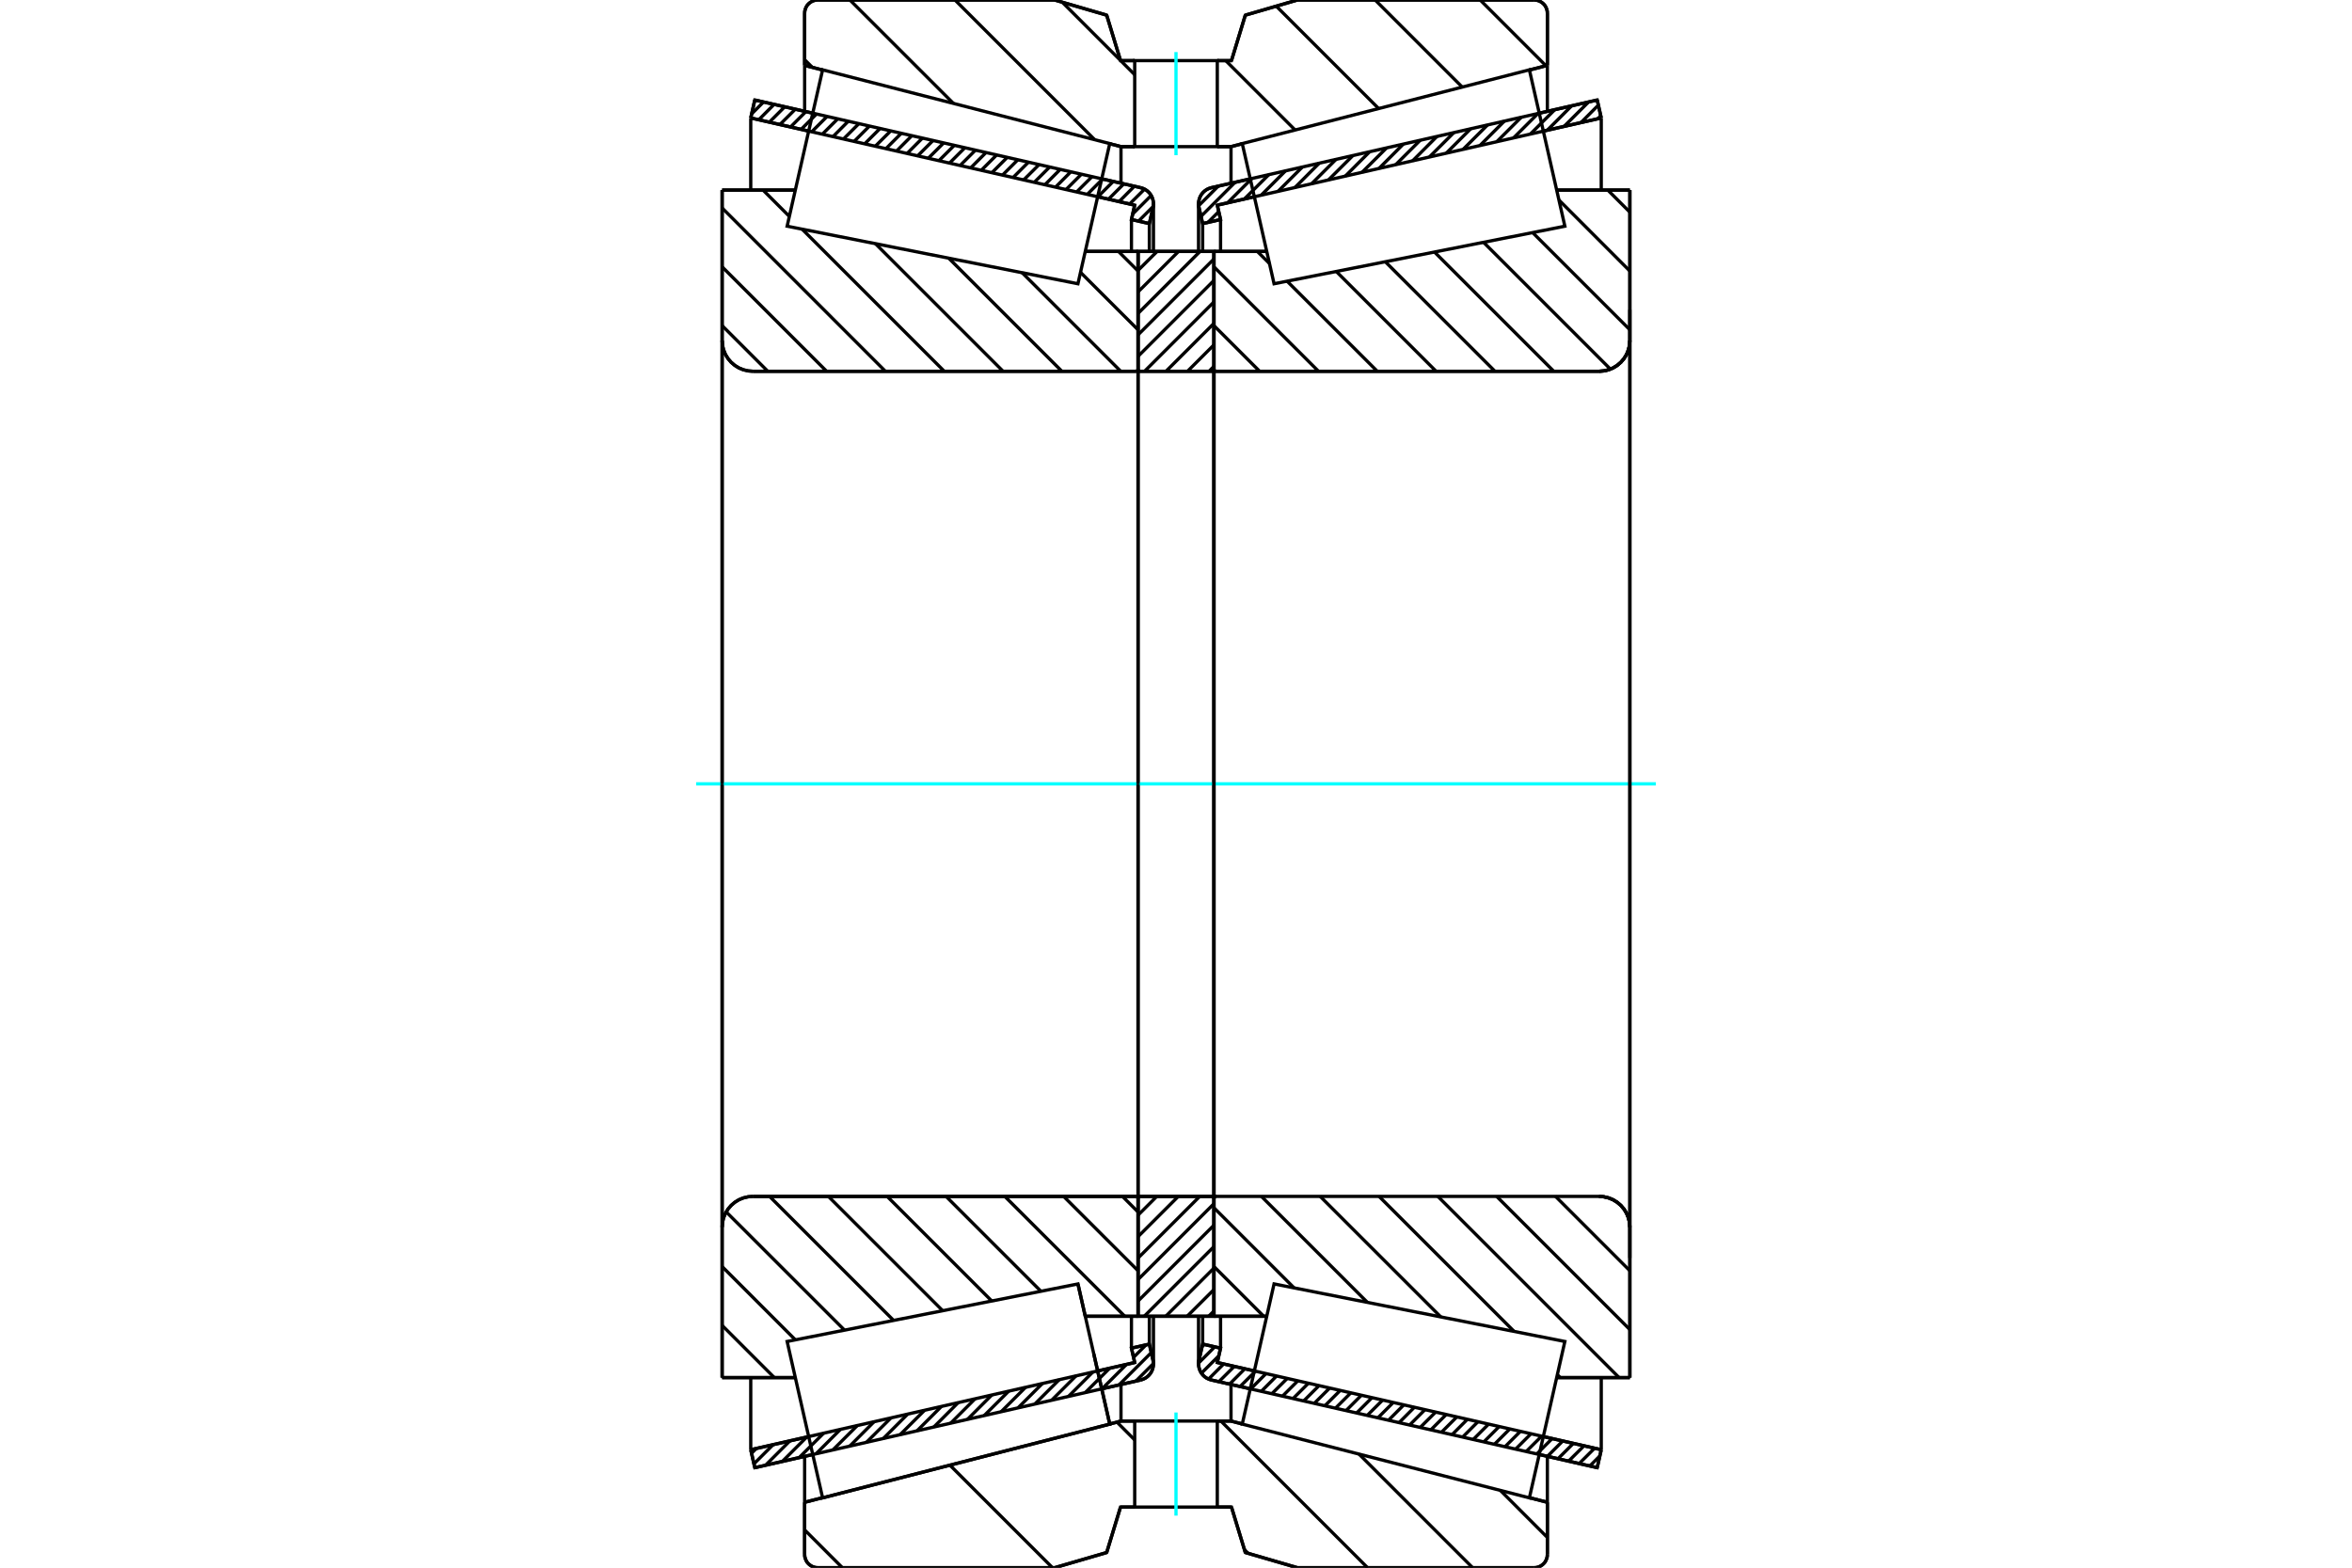 <?xml version="1.0" standalone="no"?>
<!DOCTYPE svg PUBLIC "-//W3C//DTD SVG 1.1//EN"
	"http://www.w3.org/Graphics/SVG/1.1/DTD/svg11.dtd">
<svg xmlns="http://www.w3.org/2000/svg" height="100%" width="100%" viewBox="0 0 36000 24000">
	<rect x="-1800" y="-1200" width="39600" height="26400" style="fill:#FFF"/>
	<g style="fill:none; fill-rule:evenodd" transform="matrix(1 0 0 1 0 0)">
		<g style="fill:none; stroke:#000; stroke-width:50; shape-rendering:geometricPrecision">
			<line x1="19136" y1="21262" x2="18542" y2="21127"/>
			<line x1="24447" y1="22469" x2="23559" y2="22267"/>
			<line x1="24509" y1="22194" x2="24447" y2="22469"/>
			<line x1="23622" y1="21993" x2="24509" y2="22194"/>
			<line x1="18632" y1="20859" x2="19199" y2="20988"/>
			<line x1="18682" y1="20639" x2="18632" y2="20859"/>
			<line x1="18408" y1="20577" x2="18682" y2="20639"/>
			<line x1="18352" y1="20824" x2="18408" y2="20577"/>
			<polyline points="18352,20824 18347,20852 18345,20880 18348,20918 18357,20955 18370,20990 18389,21023 18413,21053 18441,21078 18472,21100 18506,21116 18542,21127"/>
			<line x1="23559" y1="1733" x2="24447" y2="1531"/>
			<line x1="18542" y1="2873" x2="19136" y2="2738"/>
			<polyline points="18542,2873 18506,2884 18472,2900 18441,2922 18413,2947 18389,2977 18370,3010 18357,3045 18348,3082 18345,3120 18347,3148 18352,3176"/>
			<line x1="18408" y1="3423" x2="18352" y2="3176"/>
			<line x1="18682" y1="3361" x2="18408" y2="3423"/>
			<line x1="18632" y1="3141" x2="18682" y2="3361"/>
			<line x1="19199" y1="3012" x2="18632" y2="3141"/>
			<line x1="24509" y1="1806" x2="23622" y2="2007"/>
			<line x1="24447" y1="1531" x2="24509" y2="1806"/>
			<line x1="18408" y1="20150" x2="18408" y2="20577"/>
			<line x1="18408" y1="3423" x2="18408" y2="3850"/>
			<line x1="18682" y1="20151" x2="18682" y2="20639"/>
			<line x1="18682" y1="3361" x2="18682" y2="3849"/>
			<line x1="24509" y1="21089" x2="24509" y2="22194"/>
			<line x1="24509" y1="1806" x2="24509" y2="2911"/>
			<line x1="18345" y1="20151" x2="18345" y2="20880"/>
			<line x1="18345" y1="3120" x2="18345" y2="3849"/>
			<line x1="12441" y1="22267" x2="11553" y2="22469"/>
			<line x1="17458" y1="21127" x2="16864" y2="21262"/>
			<polyline points="17458,21127 17494,21116 17528,21100 17559,21078 17587,21053 17611,21023 17630,20990 17643,20955 17652,20918 17655,20880 17653,20852 17648,20824"/>
			<line x1="17592" y1="20577" x2="17648" y2="20824"/>
			<line x1="17318" y1="20639" x2="17592" y2="20577"/>
			<line x1="17368" y1="20859" x2="17318" y2="20639"/>
			<line x1="16801" y1="20988" x2="17368" y2="20859"/>
			<line x1="11491" y1="22194" x2="12378" y2="21993"/>
			<line x1="11553" y1="22469" x2="11491" y2="22194"/>
			<line x1="16864" y1="2738" x2="17458" y2="2873"/>
			<line x1="11553" y1="1531" x2="12441" y2="1733"/>
			<line x1="11491" y1="1806" x2="11553" y2="1531"/>
			<line x1="12378" y1="2007" x2="11491" y2="1806"/>
			<line x1="17368" y1="3141" x2="16801" y2="3012"/>
			<line x1="17318" y1="3361" x2="17368" y2="3141"/>
			<line x1="17592" y1="3423" x2="17318" y2="3361"/>
			<line x1="17648" y1="3176" x2="17592" y2="3423"/>
			<polyline points="17648,3176 17653,3148 17655,3120 17652,3082 17643,3045 17630,3010 17611,2977 17587,2947 17559,2922 17528,2900 17494,2884 17458,2873"/>
			<line x1="17318" y1="3849" x2="17318" y2="3361"/>
			<line x1="17318" y1="20639" x2="17318" y2="20151"/>
			<line x1="11491" y1="2911" x2="11491" y2="1806"/>
			<line x1="11491" y1="22194" x2="11491" y2="21089"/>
			<line x1="17592" y1="3850" x2="17592" y2="3423"/>
			<line x1="17592" y1="20577" x2="17592" y2="20150"/>
			<line x1="17655" y1="3849" x2="17655" y2="3120"/>
			<line x1="17655" y1="20880" x2="17655" y2="20151"/>
			<line x1="18581" y1="3849" x2="19389" y2="3849"/>
			<line x1="24476" y1="5684" x2="18615" y2="5684"/>
			<polyline points="24476,5684 24550,5678 24622,5661 24690,5633 24753,5594 24809,5546 24857,5490 24896,5427 24924,5358 24942,5286 24947,5213"/>
			<line x1="24947" y1="2910" x2="24947" y2="5213"/>
			<line x1="24947" y1="2910" x2="23827" y2="2910"/>
			<line x1="24947" y1="21090" x2="23827" y2="21090"/>
			<line x1="24947" y1="18787" x2="24947" y2="21090"/>
			<polyline points="24947,18787 24942,18714 24924,18642 24896,18573 24857,18510 24809,18454 24753,18406 24690,18367 24622,18339 24550,18322 24476,18316"/>
			<polyline points="18615,18316 18609,18316 18604,18317 18599,18319 18595,18322 18591,18326 18587,18330 18585,18334 18583,18339 18581,18344 18581,18349"/>
			<line x1="19389" y1="20151" x2="18581" y2="20151"/>
			<line x1="23827" y1="3488" x2="23827" y2="3488"/>
			<line x1="23827" y1="20512" x2="23827" y2="20512"/>
			<polyline points="18581,5651 18581,5656 18583,5661 18585,5666 18587,5670 18591,5674 18595,5678 18599,5681 18604,5683 18609,5684 18615,5684"/>
			<polyline points="18615,18316 18609,18316 18604,18317 18599,18319 18595,18322 18591,18326 18587,18330 18585,18334 18583,18339 18581,18344 18581,18349"/>
			<polyline points="24476,5684 24550,5678 24622,5661 24690,5633 24753,5594 24809,5546 24857,5490 24896,5427 24924,5358 24942,5286 24947,5213"/>
			<polyline points="24947,18787 24942,18714 24924,18642 24896,18573 24857,18510 24809,18454 24753,18406 24690,18367 24622,18339 24550,18322 24476,18316"/>
			<line x1="16499" y1="19656" x2="16499" y2="19656"/>
			<line x1="16611" y1="20151" x2="16499" y2="19656"/>
			<line x1="17419" y1="20151" x2="16611" y2="20151"/>
			<polyline points="17419,18349 17419,18344 17417,18339 17415,18334 17413,18330 17409,18326 17405,18322 17401,18319 17396,18317 17391,18316 17385,18316"/>
			<line x1="11524" y1="18316" x2="17385" y2="18316"/>
			<polyline points="11524,18316 11450,18322 11378,18339 11310,18367 11247,18406 11191,18454 11143,18510 11104,18573 11076,18642 11058,18714 11053,18787"/>
			<line x1="11053" y1="21090" x2="11053" y2="18787"/>
			<line x1="11053" y1="21090" x2="12173" y2="21090"/>
			<line x1="11053" y1="2910" x2="12173" y2="2910"/>
			<line x1="11053" y1="5213" x2="11053" y2="2910"/>
			<polyline points="11053,5213 11058,5286 11076,5358 11104,5427 11143,5490 11191,5546 11247,5594 11310,5633 11378,5661 11450,5678 11524,5684"/>
			<line x1="17385" y1="5684" x2="11524" y2="5684"/>
			<polyline points="17385,5684 17391,5684 17396,5683 17401,5681 17405,5678 17409,5674 17413,5670 17415,5666 17417,5661 17419,5656 17419,5651"/>
			<line x1="16611" y1="3849" x2="17419" y2="3849"/>
			<line x1="12173" y1="20512" x2="12173" y2="20512"/>
			<line x1="12173" y1="3488" x2="12173" y2="3488"/>
			<line x1="11053" y1="18787" x2="11053" y2="5213"/>
			<line x1="16143" y1="0" x2="16939" y2="232"/>
			<line x1="12518" y1="0" x2="16143" y2="0"/>
			<polyline points="12518,0 12486,2 12455,10 12426,22 12399,39 12375,59 12354,83 12338,110 12326,140 12318,170 12316,202"/>
			<line x1="12316" y1="1001" x2="12316" y2="202"/>
			<line x1="12591" y1="1072" x2="12316" y2="1001"/>
			<line x1="17158" y1="2245" x2="16986" y2="2200"/>
			<line x1="17368" y1="2245" x2="17158" y2="2245"/>
			<line x1="18842" y1="2245" x2="18632" y2="2245"/>
			<line x1="19014" y1="2200" x2="18842" y2="2245"/>
			<line x1="23684" y1="1001" x2="23409" y2="1072"/>
			<line x1="23684" y1="202" x2="23684" y2="1001"/>
			<polyline points="23684,202 23682,170 23674,140 23662,110 23646,83 23625,59 23601,39 23574,22 23545,10 23514,2 23482,0"/>
			<line x1="19857" y1="0" x2="23482" y2="0"/>
			<line x1="19061" y1="232" x2="19857" y2="0"/>
			<line x1="18849" y1="928" x2="19061" y2="232"/>
			<line x1="18632" y1="928" x2="18849" y2="928"/>
			<line x1="17151" y1="928" x2="17368" y2="928"/>
			<line x1="16939" y1="232" x2="17151" y2="928"/>
			<line x1="16939" y1="23768" x2="16143" y2="24000"/>
			<line x1="17151" y1="23072" x2="16939" y2="23768"/>
			<line x1="18849" y1="23072" x2="18632" y2="23072"/>
			<line x1="17368" y1="23072" x2="17151" y2="23072"/>
			<line x1="19061" y1="23768" x2="18849" y2="23072"/>
			<line x1="19857" y1="24000" x2="19061" y2="23768"/>
			<line x1="23482" y1="24000" x2="19857" y2="24000"/>
			<polyline points="23482,24000 23514,23998 23545,23990 23574,23978 23601,23961 23625,23941 23646,23917 23662,23890 23674,23860 23682,23830 23684,23798"/>
			<line x1="23684" y1="22999" x2="23684" y2="23798"/>
			<line x1="23409" y1="22928" x2="23684" y2="22999"/>
			<line x1="18842" y1="21755" x2="19014" y2="21800"/>
			<line x1="17158" y1="21755" x2="17368" y2="21755"/>
			<line x1="18632" y1="21755" x2="18842" y2="21755"/>
			<line x1="16986" y1="21800" x2="17158" y2="21755"/>
			<line x1="12316" y1="22999" x2="12591" y2="22928"/>
			<line x1="12316" y1="23798" x2="12316" y2="22999"/>
			<polyline points="12316,23798 12318,23830 12326,23860 12338,23890 12354,23917 12375,23941 12399,23961 12426,23978 12455,23990 12486,23998 12518,24000"/>
			<line x1="16143" y1="24000" x2="12518" y2="24000"/>
			<line x1="23684" y1="22295" x2="23684" y2="22999"/>
			<line x1="23684" y1="1001" x2="23684" y2="1705"/>
			<line x1="12316" y1="22295" x2="12316" y2="22999"/>
			<line x1="12316" y1="1001" x2="12316" y2="1705"/>
			<line x1="17158" y1="21195" x2="17158" y2="21755"/>
			<line x1="17158" y1="2245" x2="17158" y2="2805"/>
			<line x1="18842" y1="21195" x2="18842" y2="21755"/>
			<line x1="18842" y1="2245" x2="18842" y2="2805"/>
			<line x1="17419" y1="18316" x2="18581" y2="18316"/>
			<line x1="17419" y1="20151" x2="17419" y2="18316"/>
			<line x1="18581" y1="20151" x2="17419" y2="20151"/>
			<line x1="18581" y1="18316" x2="18581" y2="20151"/>
			<line x1="18581" y1="5684" x2="17419" y2="5684"/>
			<line x1="18581" y1="3849" x2="18581" y2="5684"/>
			<line x1="17419" y1="3849" x2="18581" y2="3849"/>
			<line x1="17419" y1="5684" x2="17419" y2="3849"/>
			<line x1="18581" y1="5684" x2="18581" y2="18316"/>
			<line x1="17419" y1="5684" x2="17419" y2="18316"/>
		</g>
		<g style="fill:none; stroke:#0FF; stroke-width:50; shape-rendering:geometricPrecision">
			<line x1="10655" y1="12000" x2="25345" y2="12000"/>
		</g>
		<g style="fill:none; stroke:#000; stroke-width:50; shape-rendering:geometricPrecision">
			<line x1="22656" y1="0" x2="23663" y2="1007"/>
			<line x1="21048" y1="0" x2="22381" y2="1333"/>
			<line x1="19534" y1="94" x2="21102" y2="1662"/>
			<line x1="18761" y1="928" x2="19823" y2="1990"/>
			<line x1="16259" y1="34" x2="17150" y2="925"/>
			<line x1="17153" y1="928" x2="17368" y2="1144"/>
			<line x1="14617" y1="0" x2="16756" y2="2139"/>
			<line x1="13009" y1="0" x2="14593" y2="1583"/>
			<line x1="12316" y1="914" x2="12433" y2="1031"/>
			<line x1="22964" y1="22816" x2="23684" y2="23537"/>
			<line x1="20801" y1="22261" x2="22540" y2="24000"/>
			<line x1="18687" y1="21755" x2="20932" y2="24000"/>
			<line x1="17096" y1="21771" x2="17368" y2="22044"/>
			<line x1="19047" y1="23723" x2="19105" y2="23781"/>
			<line x1="15818" y1="22102" x2="15818" y2="22102"/>
			<line x1="14539" y1="22430" x2="16109" y2="24000"/>
			<line x1="13260" y1="22759" x2="13260" y2="22759"/>
			<line x1="12316" y1="23422" x2="12893" y2="24000"/>
			<polyline points="18632,928 18849,928 19061,232 19857,0 23482,0"/>
			<polyline points="23684,202 23682,170 23674,140 23662,110 23646,83 23625,59 23601,39 23574,22 23545,10 23514,2 23482,0"/>
			<line x1="23684" y1="202" x2="23684" y2="1001"/>
			<line x1="19014" y1="2200" x2="18842" y2="2245"/>
			<line x1="23684" y1="1001" x2="23409" y2="1072"/>
			<line x1="18842" y1="2245" x2="18632" y2="2245"/>
			<polyline points="17368,928 17151,928 16939,232 16143,0 12518,0 12486,2 12455,10 12426,22 12399,39 12375,59 12354,83 12338,110 12326,140 12318,170 12316,202 12316,1001"/>
			<line x1="16986" y1="2200" x2="17158" y2="2245"/>
			<line x1="12316" y1="1001" x2="12591" y2="1072"/>
			<line x1="17158" y1="2245" x2="17368" y2="2245"/>
			<line x1="17368" y1="21755" x2="17158" y2="21755"/>
			<line x1="12591" y1="22928" x2="12316" y2="22999"/>
			<line x1="17158" y1="21755" x2="16986" y2="21800"/>
			<polyline points="12316,22999 12316,23798 12318,23830 12326,23860 12338,23890 12354,23917 12375,23941 12399,23961 12426,23978 12455,23990 12486,23998 12518,24000 16143,24000 16939,23768 17151,23072 17368,23072"/>
			<line x1="18632" y1="21755" x2="18842" y2="21755"/>
			<line x1="23409" y1="22928" x2="23684" y2="22999"/>
			<line x1="18842" y1="21755" x2="19014" y2="21800"/>
			<line x1="23684" y1="22999" x2="23684" y2="23798"/>
			<polyline points="23482,24000 23514,23998 23545,23990 23574,23978 23601,23961 23625,23941 23646,23917 23662,23890 23674,23860 23682,23830 23684,23798"/>
			<polyline points="23482,24000 19857,24000 19061,23768 18849,23072 18632,23072"/>
			<line x1="17119" y1="3849" x2="17419" y2="4149"/>
			<line x1="16538" y1="4169" x2="17419" y2="5049"/>
			<line x1="15645" y1="4175" x2="17154" y2="5684"/>
			<line x1="14522" y1="3953" x2="16253" y2="5684"/>
			<line x1="13400" y1="3731" x2="15353" y2="5684"/>
			<line x1="11679" y1="2910" x2="12082" y2="3313"/>
			<line x1="12277" y1="3508" x2="14453" y2="5684"/>
			<line x1="11053" y1="3184" x2="13552" y2="5684"/>
			<line x1="11053" y1="4085" x2="12652" y2="5684"/>
			<line x1="11053" y1="4985" x2="11752" y2="5684"/>
			<line x1="17181" y1="18316" x2="17419" y2="18554"/>
			<line x1="16280" y1="18316" x2="17419" y2="19454"/>
			<line x1="15380" y1="18316" x2="17216" y2="20151"/>
			<line x1="14480" y1="18316" x2="15932" y2="19768"/>
			<line x1="13579" y1="18316" x2="15180" y2="19917"/>
			<line x1="12679" y1="18316" x2="14429" y2="20066"/>
			<line x1="11779" y1="18316" x2="13677" y2="20214"/>
			<line x1="11115" y1="18553" x2="12926" y2="20363"/>
			<line x1="11053" y1="19390" x2="12174" y2="20512"/>
			<line x1="11053" y1="20291" x2="11852" y2="21090"/>
			<polyline points="17419,12000 17419,3849 17419,5651"/>
			<polyline points="17385,5684 17391,5684 17396,5683 17401,5681 17405,5678 17409,5674 17413,5670 17415,5666 17417,5661 17419,5656 17419,5651"/>
			<line x1="17385" y1="5684" x2="11524" y2="5684"/>
			<polyline points="11053,5213 11058,5286 11076,5358 11104,5427 11143,5490 11191,5546 11247,5594 11310,5633 11378,5661 11450,5678 11524,5684"/>
			<line x1="11053" y1="5213" x2="11053" y2="2910"/>
			<line x1="11053" y1="5213" x2="11053" y2="12000"/>
			<line x1="11053" y1="2910" x2="12173" y2="2910"/>
			<line x1="16611" y1="3849" x2="17419" y2="3849"/>
			<line x1="17419" y1="20151" x2="16611" y2="20151"/>
			<line x1="12173" y1="21090" x2="11053" y2="21090"/>
			<line x1="11053" y1="12000" x2="11053" y2="18787"/>
			<line x1="11053" y1="21090" x2="11053" y2="18787"/>
			<polyline points="11524,18316 11450,18322 11378,18339 11310,18367 11247,18406 11191,18454 11143,18510 11104,18573 11076,18642 11058,18714 11053,18787"/>
			<line x1="11524" y1="18316" x2="17385" y2="18316"/>
			<polyline points="17419,18349 17419,18344 17417,18339 17415,18334 17413,18330 17409,18326 17405,18322 17401,18319 17396,18317 17391,18316 17385,18316"/>
			<polyline points="17419,18349 17419,20151 17419,12000"/>
			<line x1="24609" y1="2910" x2="24947" y2="3248"/>
			<line x1="23862" y1="3063" x2="24947" y2="4149"/>
			<line x1="23459" y1="3561" x2="24947" y2="5049"/>
			<line x1="22707" y1="3709" x2="24649" y2="5651"/>
			<line x1="21956" y1="3858" x2="23782" y2="5684"/>
			<line x1="21204" y1="4007" x2="22882" y2="5684"/>
			<line x1="20453" y1="4156" x2="21981" y2="5684"/>
			<line x1="19701" y1="4305" x2="21081" y2="5684"/>
			<line x1="19245" y1="3849" x2="19431" y2="4034"/>
			<line x1="18581" y1="4085" x2="20181" y2="5684"/>
			<line x1="18581" y1="4985" x2="19280" y2="5684"/>
			<line x1="23809" y1="18316" x2="24947" y2="19454"/>
			<line x1="22908" y1="18316" x2="24947" y2="20355"/>
			<line x1="22008" y1="18316" x2="24782" y2="21090"/>
			<line x1="23837" y1="21045" x2="23882" y2="21090"/>
			<line x1="21108" y1="18316" x2="23175" y2="20383"/>
			<line x1="20207" y1="18316" x2="22053" y2="20161"/>
			<line x1="19307" y1="18316" x2="20930" y2="19939"/>
			<line x1="18581" y1="18490" x2="19807" y2="19716"/>
			<line x1="18581" y1="19390" x2="19342" y2="20151"/>
			<polyline points="18581,12000 18581,3849 18581,5651 18581,5656 18583,5661 18585,5666 18587,5670 18591,5674 18595,5678 18599,5681 18604,5683 18609,5684 18615,5684 24476,5684 24550,5678 24622,5661 24690,5633 24753,5594 24809,5546 24857,5490 24896,5427 24924,5358 24942,5286 24947,5213 24947,2910"/>
			<line x1="24947" y1="5213" x2="24947" y2="12000"/>
			<line x1="24947" y1="2910" x2="23827" y2="2910"/>
			<line x1="19389" y1="3849" x2="18581" y2="3849"/>
			<line x1="18581" y1="20151" x2="19389" y2="20151"/>
			<line x1="23827" y1="21090" x2="24947" y2="21090"/>
			<line x1="24947" y1="12000" x2="24947" y2="18787"/>
			<polyline points="24947,21090 24947,18787 24942,18714 24924,18642 24896,18573 24857,18510 24809,18454 24753,18406 24690,18367 24622,18339 24550,18322 24476,18316 18615,18316 18609,18316 18604,18317 18599,18319 18595,18322 18591,18326 18587,18330 18585,18334 18583,18339 18581,18344 18581,18349 18581,20151 18581,12000"/>
			<line x1="18581" y1="20070" x2="18500" y2="20151"/>
			<line x1="18581" y1="19742" x2="18171" y2="20151"/>
			<line x1="18581" y1="19413" x2="17843" y2="20151"/>
			<line x1="18581" y1="19084" x2="17514" y2="20151"/>
			<line x1="18581" y1="18756" x2="17419" y2="19918"/>
			<line x1="18581" y1="18427" x2="17419" y2="19589"/>
			<line x1="18363" y1="18316" x2="17419" y2="19260"/>
			<line x1="18035" y1="18316" x2="17419" y2="18932"/>
			<line x1="17706" y1="18316" x2="17419" y2="18603"/>
			<line x1="18581" y1="5608" x2="18505" y2="5684"/>
			<line x1="18581" y1="5279" x2="18176" y2="5684"/>
			<line x1="18581" y1="4950" x2="17847" y2="5684"/>
			<line x1="18581" y1="4622" x2="17519" y2="5684"/>
			<line x1="18581" y1="4293" x2="17419" y2="5455"/>
			<line x1="18581" y1="3964" x2="17419" y2="5126"/>
			<line x1="18368" y1="3849" x2="17419" y2="4798"/>
			<line x1="18039" y1="3849" x2="17419" y2="4469"/>
			<line x1="17711" y1="3849" x2="17419" y2="4140"/>
			<polyline points="17419,5684 17419,3849 18581,3849 18581,5684 17419,5684"/>
			<polyline points="17419,18316 18581,18316 18581,20151 17419,20151 17419,18316"/>
			<polyline points="18000,23072 18632,23072 18632,21755 17368,21755 17368,23072 18000,23072"/>
		</g>
		<g style="fill:none; stroke:#0FF; stroke-width:50; shape-rendering:geometricPrecision">
			<line x1="18000" y1="23203" x2="18000" y2="21624"/>
		</g>
		<g style="fill:none; stroke:#000; stroke-width:50; shape-rendering:geometricPrecision">
			<polyline points="18000,2245 18632,2245 18632,928 17368,928 17368,2245 18000,2245"/>
		</g>
		<g style="fill:none; stroke:#0FF; stroke-width:50; shape-rendering:geometricPrecision">
			<line x1="18000" y1="2376" x2="18000" y2="797"/>
		</g>
		<g style="fill:none; stroke:#000; stroke-width:50; shape-rendering:geometricPrecision">
			<line x1="24947" y1="19259" x2="24947" y2="4741"/>
			<line x1="18581" y1="18349" x2="18581" y2="5651"/>
			<polyline points="16742,20729 16986,21802 12591,22931 12591,22931"/>
			<polyline points="16499,19656 16499,19656 16742,20729 16986,21802 12591,22931 12319,21734 12048,20537 16499,19656 16742,20729"/>
			<polyline points="16742,3271 16499,4344 12048,3463 12319,2266 12591,1069 16986,2198 16742,3271"/>
			<polyline points="19258,20729 19501,19656 23952,20537 23681,21734 23409,22931 19014,21802 19258,20729"/>
			<polyline points="19258,3271 19014,2198 23409,1069 23681,2266 23952,3463 19501,4344 19258,3271"/>
			<line x1="17655" y1="20874" x2="17385" y2="21144"/>
			<line x1="17622" y1="20707" x2="17127" y2="21202"/>
			<line x1="17542" y1="20588" x2="17350" y2="20780"/>
			<line x1="17243" y1="20887" x2="16869" y2="21261"/>
			<line x1="16985" y1="20946" x2="16612" y2="21319"/>
			<line x1="16728" y1="21004" x2="16354" y2="21378"/>
			<line x1="16470" y1="21063" x2="16097" y2="21436"/>
			<line x1="16213" y1="21121" x2="15839" y2="21495"/>
			<line x1="15955" y1="21180" x2="15582" y2="21553"/>
			<line x1="15698" y1="21238" x2="15324" y2="21612"/>
			<line x1="15440" y1="21297" x2="15066" y2="21670"/>
			<line x1="15182" y1="21355" x2="14809" y2="21729"/>
			<line x1="14925" y1="21414" x2="14551" y2="21788"/>
			<line x1="14667" y1="21472" x2="14294" y2="21846"/>
			<line x1="14410" y1="21531" x2="14036" y2="21905"/>
			<line x1="14152" y1="21590" x2="13778" y2="21963"/>
			<line x1="13894" y1="21648" x2="13521" y2="22022"/>
			<line x1="13637" y1="21707" x2="13263" y2="22080"/>
			<line x1="13379" y1="21765" x2="13006" y2="22139"/>
			<line x1="13122" y1="21824" x2="12748" y2="22197"/>
			<line x1="12864" y1="21882" x2="12491" y2="22256"/>
			<line x1="12607" y1="21941" x2="12233" y2="22314"/>
			<line x1="12349" y1="21999" x2="11975" y2="22373"/>
			<line x1="12091" y1="22058" x2="11718" y2="22431"/>
			<line x1="11834" y1="22116" x2="11540" y2="22410"/>
			<line x1="11576" y1="22175" x2="11503" y2="22248"/>
			<line x1="17594" y1="3417" x2="17589" y2="3422"/>
			<line x1="17651" y1="3161" x2="17427" y2="3385"/>
			<line x1="17620" y1="2993" x2="17337" y2="3276"/>
			<line x1="17519" y1="2895" x2="17290" y2="3123"/>
			<line x1="17363" y1="2851" x2="17128" y2="3087"/>
			<line x1="17201" y1="2815" x2="16966" y2="3050"/>
			<line x1="17039" y1="2778" x2="16804" y2="3013"/>
			<line x1="16877" y1="2741" x2="16642" y2="2976"/>
			<line x1="16715" y1="2704" x2="16479" y2="2939"/>
			<line x1="16552" y1="2667" x2="16317" y2="2902"/>
			<line x1="16390" y1="2630" x2="16155" y2="2866"/>
			<line x1="16228" y1="2593" x2="15993" y2="2829"/>
			<line x1="16066" y1="2557" x2="15830" y2="2792"/>
			<line x1="15904" y1="2520" x2="15668" y2="2755"/>
			<line x1="15741" y1="2483" x2="15506" y2="2718"/>
			<line x1="15579" y1="2446" x2="15344" y2="2681"/>
			<line x1="15417" y1="2409" x2="15182" y2="2644"/>
			<line x1="15255" y1="2372" x2="15019" y2="2608"/>
			<line x1="15092" y1="2335" x2="14857" y2="2571"/>
			<line x1="14930" y1="2299" x2="14695" y2="2534"/>
			<line x1="14768" y1="2262" x2="14533" y2="2497"/>
			<line x1="14606" y1="2225" x2="14371" y2="2460"/>
			<line x1="14444" y1="2188" x2="14208" y2="2423"/>
			<line x1="14281" y1="2151" x2="14046" y2="2386"/>
			<line x1="14119" y1="2114" x2="13884" y2="2350"/>
			<line x1="13957" y1="2077" x2="13722" y2="2313"/>
			<line x1="13795" y1="2041" x2="13560" y2="2276"/>
			<line x1="13633" y1="2004" x2="13397" y2="2239"/>
			<line x1="13470" y1="1967" x2="13235" y2="2202"/>
			<line x1="13308" y1="1930" x2="13073" y2="2165"/>
			<line x1="13146" y1="1893" x2="12911" y2="2128"/>
			<line x1="12984" y1="1856" x2="12749" y2="2092"/>
			<line x1="12822" y1="1820" x2="12586" y2="2055"/>
			<line x1="12659" y1="1783" x2="12424" y2="2018"/>
			<line x1="12497" y1="1746" x2="12262" y2="1981"/>
			<line x1="12335" y1="1709" x2="12100" y2="1944"/>
			<line x1="12173" y1="1672" x2="11937" y2="1907"/>
			<line x1="12011" y1="1635" x2="11775" y2="1871"/>
			<line x1="11848" y1="1598" x2="11613" y2="1834"/>
			<line x1="11686" y1="1562" x2="11505" y2="1743"/>
			<polyline points="11491,1806 11553,1531 17458,2873"/>
			<polyline points="17648,3176 17654,3137 17654,3097 17647,3058 17634,3020 17616,2985 17592,2953 17564,2925 17531,2902 17495,2885 17458,2873"/>
			<polyline points="17648,3176 17592,3423 17318,3361 17368,3141 11491,1806"/>
			<polyline points="11491,22194 17368,20859 17318,20639 17592,20577 17648,20824"/>
			<polyline points="17458,21127 17495,21115 17531,21098 17564,21075 17592,21047 17616,21015 17634,20980 17647,20942 17654,20903 17654,20863 17648,20824"/>
			<polyline points="17458,21127 11553,22469 11491,22194"/>
			<line x1="24488" y1="22289" x2="24334" y2="22443"/>
			<line x1="24407" y1="22171" x2="24171" y2="22406"/>
			<line x1="24245" y1="22134" x2="24009" y2="22369"/>
			<line x1="24082" y1="22097" x2="23847" y2="22332"/>
			<line x1="23920" y1="22060" x2="23685" y2="22296"/>
			<line x1="23758" y1="22023" x2="23523" y2="22259"/>
			<line x1="23596" y1="21987" x2="23360" y2="22222"/>
			<line x1="23433" y1="21950" x2="23198" y2="22185"/>
			<line x1="23271" y1="21913" x2="23036" y2="22148"/>
			<line x1="23109" y1="21876" x2="22874" y2="22111"/>
			<line x1="22947" y1="21839" x2="22712" y2="22074"/>
			<line x1="22785" y1="21802" x2="22549" y2="22038"/>
			<line x1="22622" y1="21765" x2="22387" y2="22001"/>
			<line x1="22460" y1="21729" x2="22225" y2="21964"/>
			<line x1="22298" y1="21692" x2="22063" y2="21927"/>
			<line x1="22136" y1="21655" x2="21901" y2="21890"/>
			<line x1="21974" y1="21618" x2="21738" y2="21853"/>
			<line x1="21811" y1="21581" x2="21576" y2="21816"/>
			<line x1="21649" y1="21544" x2="21414" y2="21780"/>
			<line x1="21487" y1="21507" x2="21252" y2="21743"/>
			<line x1="21325" y1="21471" x2="21090" y2="21706"/>
			<line x1="21163" y1="21434" x2="20927" y2="21669"/>
			<line x1="21000" y1="21397" x2="20765" y2="21632"/>
			<line x1="20838" y1="21360" x2="20603" y2="21595"/>
			<line x1="20676" y1="21323" x2="20441" y2="21558"/>
			<line x1="20514" y1="21286" x2="20278" y2="21522"/>
			<line x1="20352" y1="21250" x2="20116" y2="21485"/>
			<line x1="20189" y1="21213" x2="19954" y2="21448"/>
			<line x1="20027" y1="21176" x2="19792" y2="21411"/>
			<line x1="19865" y1="21139" x2="19630" y2="21374"/>
			<line x1="19703" y1="21102" x2="19467" y2="21337"/>
			<line x1="19540" y1="21065" x2="19305" y2="21301"/>
			<line x1="19378" y1="21028" x2="19143" y2="21264"/>
			<line x1="19216" y1="20992" x2="18981" y2="21227"/>
			<line x1="19054" y1="20955" x2="18819" y2="21190"/>
			<line x1="18892" y1="20918" x2="18656" y2="21153"/>
			<line x1="18729" y1="20881" x2="18498" y2="21113"/>
			<line x1="18656" y1="20756" x2="18389" y2="21022"/>
			<line x1="18593" y1="20619" x2="18346" y2="20867"/>
			<line x1="18431" y1="20582" x2="18399" y2="20614"/>
			<line x1="24502" y1="1772" x2="24455" y2="1818"/>
			<line x1="24465" y1="1609" x2="24198" y2="1877"/>
			<line x1="24314" y1="1562" x2="23940" y2="1935"/>
			<line x1="24056" y1="1620" x2="23683" y2="1994"/>
			<line x1="23798" y1="1679" x2="23425" y2="2052"/>
			<line x1="23541" y1="1737" x2="23167" y2="2111"/>
			<line x1="23283" y1="1796" x2="22910" y2="2169"/>
			<line x1="23026" y1="1854" x2="22652" y2="2228"/>
			<line x1="22768" y1="1913" x2="22395" y2="2286"/>
			<line x1="22511" y1="1971" x2="22137" y2="2345"/>
			<line x1="22253" y1="2030" x2="21879" y2="2403"/>
			<line x1="21995" y1="2088" x2="21622" y2="2462"/>
			<line x1="21738" y1="2147" x2="21364" y2="2520"/>
			<line x1="21480" y1="2205" x2="21107" y2="2579"/>
			<line x1="21223" y1="2264" x2="20849" y2="2637"/>
			<line x1="20965" y1="2322" x2="20592" y2="2696"/>
			<line x1="20708" y1="2381" x2="20334" y2="2754"/>
			<line x1="20450" y1="2439" x2="20076" y2="2813"/>
			<line x1="20192" y1="2498" x2="19819" y2="2872"/>
			<line x1="19935" y1="2556" x2="19561" y2="2930"/>
			<line x1="19677" y1="2615" x2="19304" y2="2989"/>
			<line x1="19420" y1="2674" x2="19046" y2="3047"/>
			<line x1="19162" y1="2732" x2="18788" y2="3106"/>
			<line x1="18655" y1="3239" x2="18490" y2="3404"/>
			<line x1="18904" y1="2791" x2="18383" y2="3312"/>
			<line x1="18647" y1="2849" x2="18347" y2="3149"/>
			<polyline points="24509,1806 24447,1531 18542,2873 18505,2885 18469,2902 18436,2925 18408,2953 18384,2985 18366,3020 18353,3058 18346,3097 18346,3137 18352,3176 18408,3423 18682,3361 18632,3141 24509,1806"/>
			<polyline points="24509,22194 18632,20859 18682,20639 18408,20577 18352,20824 18346,20863 18346,20903 18353,20942 18366,20980 18384,21015 18408,21047 18436,21075 18469,21098 18505,21115 18542,21127 24447,22469 24509,22194"/>
		</g>
	</g>
</svg>
